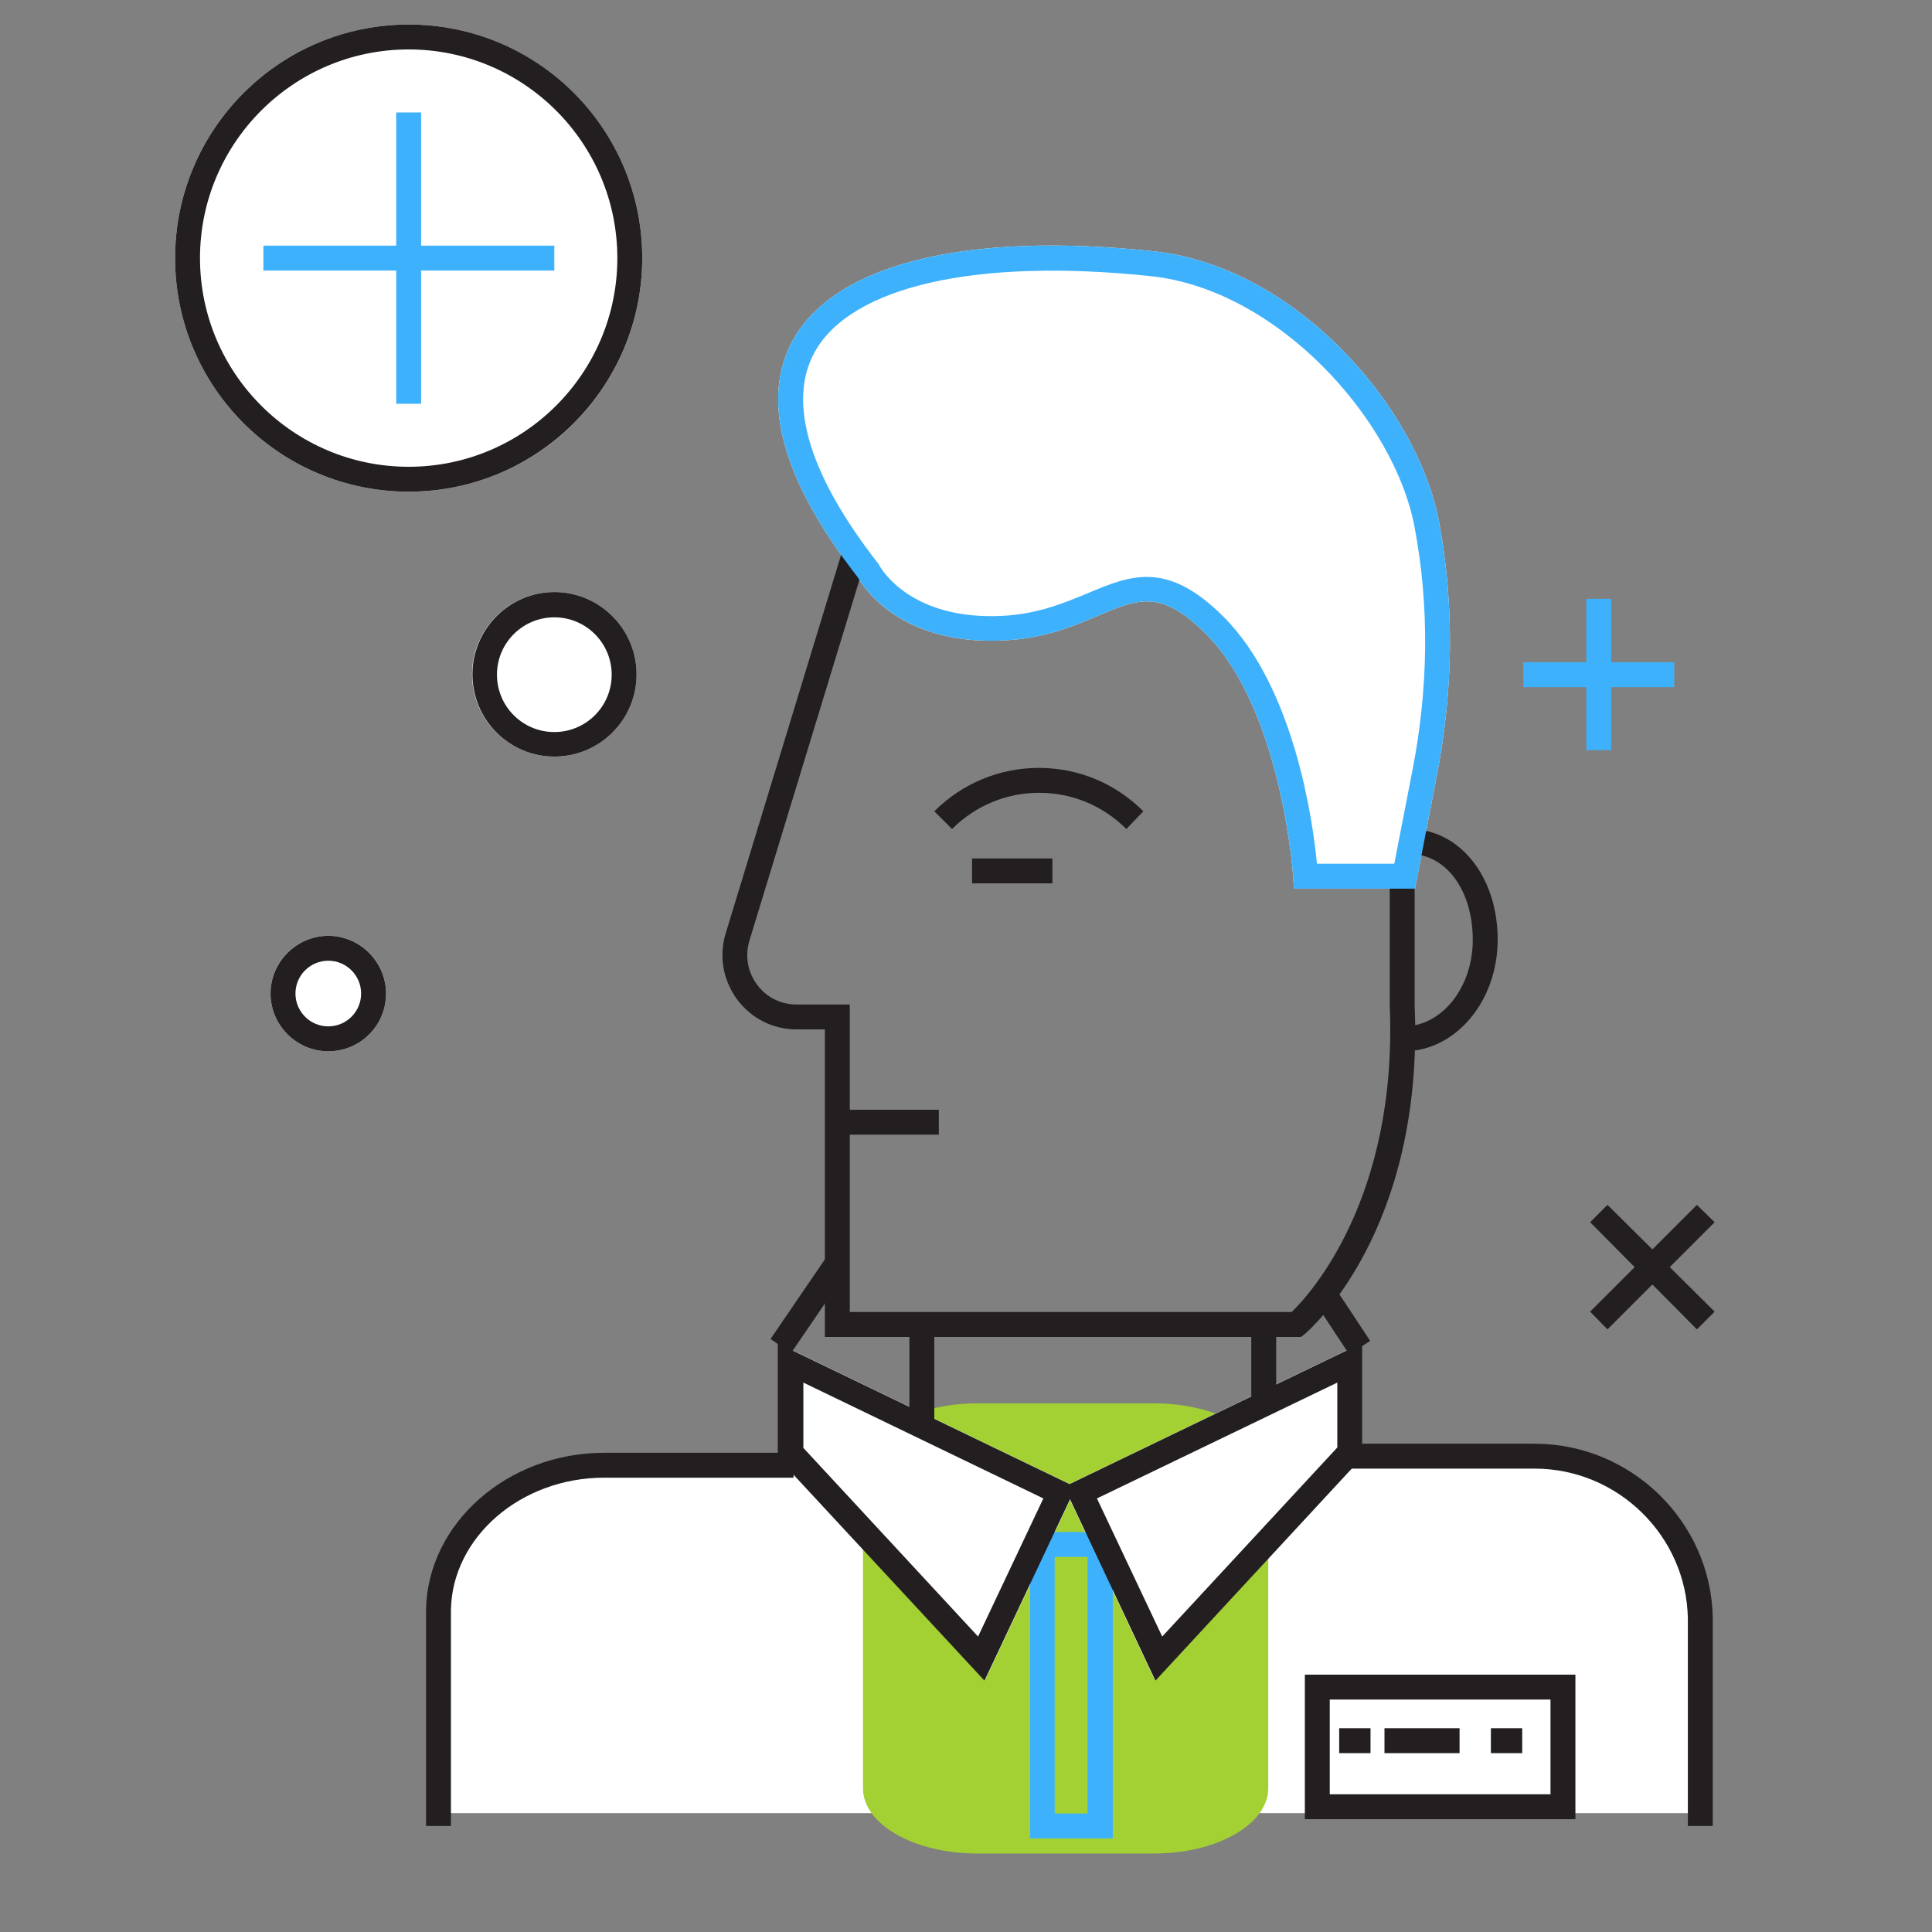 <?xml version="1.0" encoding="utf-8"?>
<!-- Generator: Adobe Illustrator 22.0.0, SVG Export Plug-In . SVG Version: 6.00 Build 0)  -->
<svg version="1.1" id="Layer_1" xmlns="http://www.w3.org/2000/svg" xmlns:xlink="http://www.w3.org/1999/xlink" x="0px" y="0px"
	 viewBox="0 0 512 512" style="enable-background:new 0 0 512 512;" xml:space="preserve">
<rect x="0" y="0" width="512" height="512" fill="#808080" stroke="none"/>
<style type="text/css">
	.st0{fill:#FFFFFF;}
	.st1{fill:#A3D133;}
	.st2{fill:#231F20;}
	.st3{fill:#3EB1FC;}
</style>
<path class="st0" d="M450.6,480.5h-337v-48.4c0-25.4,20.7-46.1,46.1-46.1h244.8c25.4,0,46.1,20.7,46.1,46.1V480.5z"/>
<path class="st0" d="M108.3,130.3c-34.1,0-61.9-27.7-61.9-61.9S74.2,6.5,108.3,6.5s61.9,27.7,61.9,61.9S142.5,130.3,108.3,130.3z"/>
<g>
<path class="st1" d="M336.1,473.9c0,9.5-13.5,17.3-30.3,17.3H259c-16.7,0-30.3-7.7-30.3-17.3v-84.7c0-9.5,13.5-17.3,30.3-17.3h46.8
c16.7,0,30.3,7.7,30.3,17.3V473.9z"/>
	<animateMotion
	path="M15, 15 15 -15 15 15"
	begin="0s" 
	dur="8s" 
	repeatCount="indefinite"
	/>

</g>

<g>
<path class="st0" d="M87,278.6c-8.4,0-15.3-6.9-15.3-15.3S78.5,248,87,248s15.3,6.9,15.3,15.3S95.4,278.6,87,278.6z"/>
<path class="st2" d="M87,278.6c-8.4,0-15.3-6.9-15.3-15.3c0-8.4,6.9-15.3,15.3-15.3s15.3,6.9,15.3,15.3
C102.3,271.8,95.4,278.6,87,278.6z M87,254.6c-4.8,0-8.7,3.9-8.7,8.7c0,4.8,3.9,8.7,8.7,8.7s8.7-3.9,8.7-8.7
C95.7,258.5,91.8,254.6,87,254.6z"/>
	<animateMotion
	path="M5, 5 5 -5 5 5"
	begin="0s" 
	dur="4s" 
	repeatCount="indefinite"
	/>
</g>

<g>
<path class="st0" d="M146.9,200.5c-12,0-21.8-9.8-21.8-21.8c0-12,9.8-21.8,21.8-21.8s21.8,9.8,21.8,21.8
C168.7,190.8,158.9,200.5,146.9,200.5z"/>
<path class="st2" d="M146.9,200.5c-12,0-21.7-9.8-21.7-21.8c0-12,9.8-21.8,21.7-21.8c12,0,21.8,9.8,21.8,21.8
C168.7,190.8,158.9,200.5,146.9,200.5z M146.9,163.6c-8.4,0-15.2,6.8-15.2,15.2c0,8.4,6.8,15.2,15.2,15.2c8.4,0,15.2-6.8,15.2-15.2
C162.1,170.4,155.3,163.6,146.9,163.6z"/>
	<animateMotion
	path="M15, 15 15 -15 15 15"
	begin="0s" 
	dur="4s" 
	repeatCount="indefinite"
	/>
</g>

<polygon class="st2" points="454.4,323.9 449.7,319.3 437.9,331.1 426,319.3 421.4,323.9 433.2,335.8 421.4,347.6 426,352.3 
	437.9,340.4 449.7,352.3 454.4,347.6 442.5,335.8 "/>
<polygon class="st3" points="443.7,175.5 427,175.5 427,158.7 420.4,158.7 420.4,175.5 403.7,175.5 403.7,182.1 420.4,182.1 
	420.4,198.8 427,198.8 427,182.1 443.7,182.1 "/>
<g>

<polygon class="st3" points="146.9,65.1 111.6,65.1 111.6,29.8 105,29.8 105,65.1 69.8,65.1 69.8,71.7 105,71.7 105,107 111.6,107 
111.6,71.7 146.9,71.7 	"/>
	<animateTransform
	attributeName="transform"
	type="rotate"
	from="0 110 68"
	to="360 110 68"
	dur="6s"
	repeatCount="indefinite" />	
</g>

<g>
<path class="st0" d="M306.1,445.4L281.9,394l79-38.1v30.3L306.1,445.4z"/>
<path class="st0" d="M261,445.4l-54.8-59.1v-30.3l79,38.1L261,445.4z"/>
<path class="st0" d="M375,235.5h-32.1l-0.2-3.1c0-0.4-3-44.3-23.1-64.4c-11.9-11.9-17.9-9.4-28.7-4.8c-6.3,2.7-14.1,6-24.7,6.5
c-27.3,1.5-37.4-14.1-38.8-16.6c-20.2-26-26-47.2-17.2-63.1c11.2-20.1,46-28.7,95.6-23.4c37.4,4,69.9,41.1,75.6,71.9
c4,21.6,3.8,44.1-0.6,66.9L375,235.5z"/>
<path class="st3" d="M294.8,487.2H273V406h21.9V487.2z M279.5,480.6h8.7v-68h-8.7V480.6z"/>
<path class="st2" d="M344.8,354.3H218.6v-81.5h-7.5c-6.3,0-12-2.9-15.8-8c-3.7-5.1-4.8-11.4-3-17.4l31.5-103.3l6.3,1.9l-31.5,103.3
c-1.2,4-0.5,8.2,2,11.6c2.5,3.4,6.3,5.3,10.5,5.3h14.1v81.5h117.1c4.8-4.6,28.1-30.1,26-81.2v-34.3h6.6v34.2
c2.5,59.9-27.9,86.1-29.2,87.2L344.8,354.3z"/>
<rect x="219.7" y="294.1" class="st2" width="29.1" height="6.6"/>
<path class="st2" d="M372,278.6v-6.6c10.1,0,18.3-10.3,18.3-22.9c0-13.2-7.1-22.8-16.8-22.8v-6.6c13.3,0,23.4,12.6,23.4,29.3
C396.9,265.4,385.7,278.6,372,278.6z"/>
<path class="st2" d="M298.5,219.7c-6.2-6.2-14.4-9.6-23.1-9.6c-8.7,0-16.9,3.4-23.1,9.6l-4.7-4.7c7.4-7.4,17.3-11.5,27.7-11.5
c10.5,0,20.3,4.1,27.7,11.5L298.5,219.7z"/>
<path class="st2" d="M260.9,445.4l-54.8-59.1v-30.3l79,38.1L260.9,445.4z M212.8,383.6l46.4,50.1l17.3-36.6l-63.6-30.7V383.6z"/>
<path class="st2" d="M306.2,445.4L282,394l79-38.1v30.3L306.2,445.4z M290.7,397.1l17.3,36.6l46.4-50.1v-17.2L290.7,397.1z"/>
<rect x="241" y="351.7" class="st2" width="6.6" height="24.4"/>
<rect x="331.6" y="351.1" class="st2" width="6.6" height="21.7"/>
<rect x="200.8" y="342.1" transform="matrix(0.564 -0.826 0.826 0.564 -191.632 327.762)" class="st2" width="27.7" height="6.6"/>
<rect x="351.9" y="340.6" transform="matrix(0.835 -0.551 0.551 0.835 -133.831 253.444)" class="st2" width="6.6" height="18"/>
<path class="st3" d="M375,235.5h-32.1l-0.2-3.1c0-0.4-3-44.3-23.1-64.4c-11.9-11.9-17.9-9.4-28.7-4.8c-6.3,2.7-14.1,6-24.7,6.5
c-27.2,1.5-37.4-14.1-38.8-16.6c-20.2-26-26-47.2-17.2-63.1c11.2-20.1,46-28.7,95.6-23.4c37.4,4,69.9,41.1,75.6,71.9
c4,21.6,3.8,44.1-0.6,66.9L375,235.5z M349,228.9h20.5l4.8-24.7c4.3-22,4.5-43.7,0.6-64.4c-5.3-28.5-36.2-63-69.8-66.6
c-46.2-4.9-79.5,2.6-89.2,20.1c-7.3,13.2-1.5,32.6,16.8,56l0.3,0.5c0.4,0.7,8.2,14.7,32.8,13.4c9.4-0.5,16.4-3.5,22.5-6
c11.2-4.7,20.9-8.8,35.9,6.2C343.1,182.2,348,218.1,349,228.9z"/>
<rect x="257.6" y="227.5" class="st2" width="21.3" height="6.6"/>
<path class="st2" d="M453.9,483.9h-6.6l0-55c-0.4-21.9-18.6-39.7-40.6-39.7h-50.2v-6.6h50.2c25.6,0,46.8,20.7,47.2,46.2l0,1.2
V483.9z"/>
<path class="st2" d="M119.5,483.9h-6.6l0-57.3c0.4-22.9,21.6-41.6,47.2-41.6h50.2v6.6h-50.2c-22.1,0-40.3,15.8-40.6,35.1l0,1V483.9
z"/>
<path class="st2" d="M417.5,482.1h-71.7v-38.3h71.7V482.1z M352.4,475.5h58.5v-25.1h-58.5V475.5z"/>
<rect x="354.9" y="458" class="st2" width="8.3" height="6.6"/>
<rect x="395.1" y="458" class="st2" width="8.3" height="6.6"/>
<rect x="366.9" y="458" class="st2" width="19.9" height="6.6"/>
</g>
<path class="st2" d="M108.3,130.3c-34.1,0-61.9-27.7-61.9-61.9c0-34.1,27.7-61.9,61.9-61.9s61.9,27.7,61.9,61.9
	C170.2,102.5,142.5,130.3,108.3,130.3z M108.3,13.1c-30.5,0-55.3,24.8-55.3,55.3s24.8,55.3,55.3,55.3s55.3-24.8,55.3-55.3
	S138.8,13.1,108.3,13.1z"/>
</svg>

